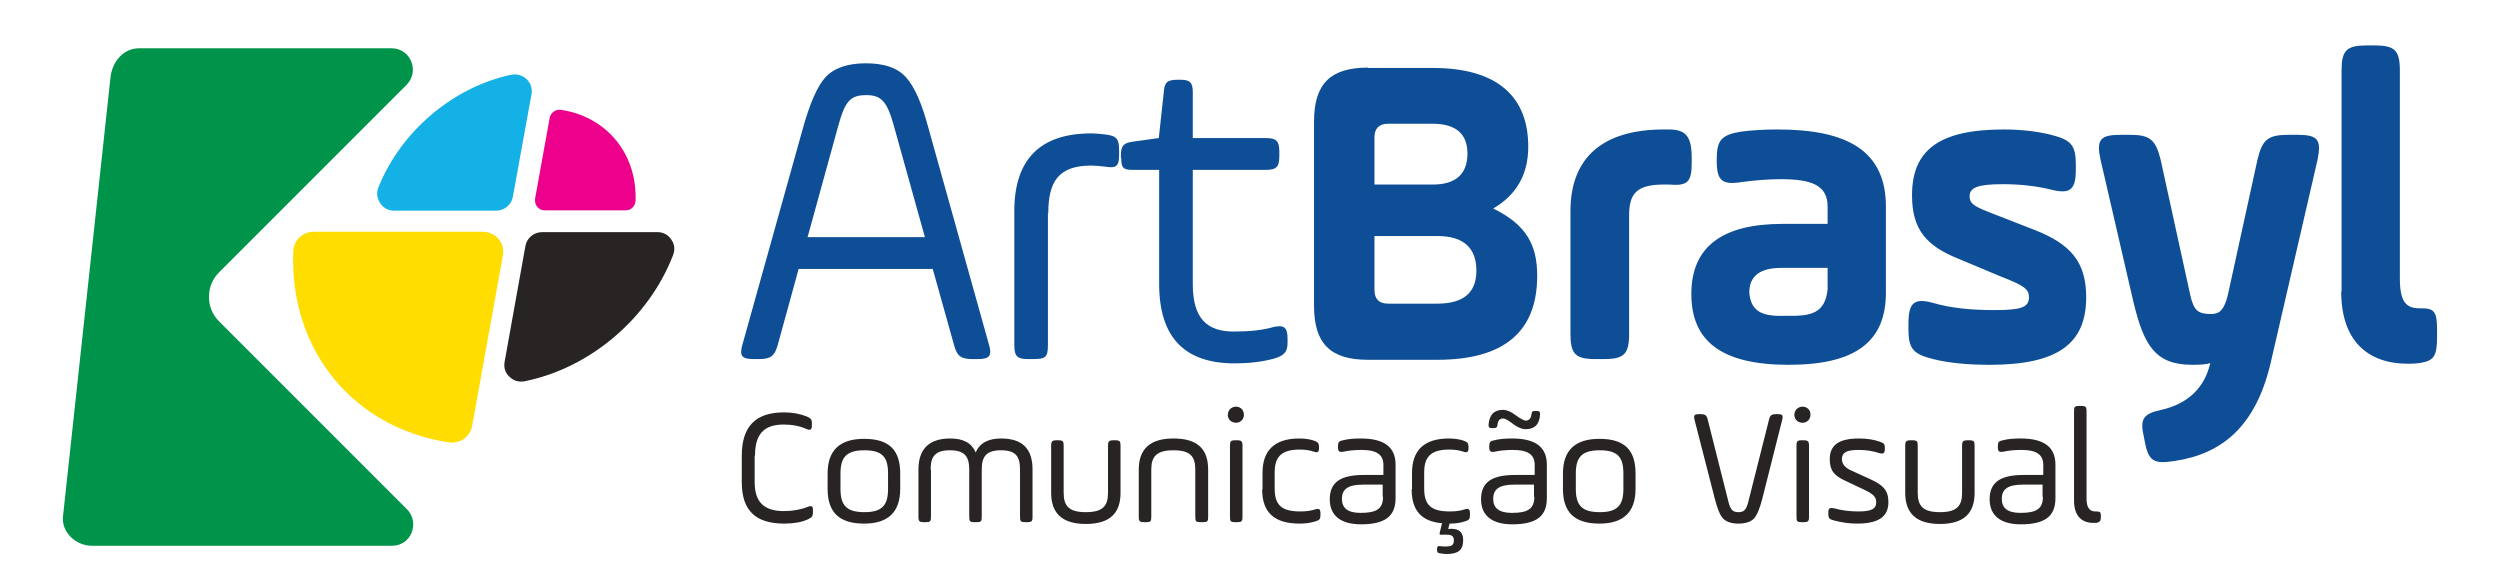 <svg xmlns="http://www.w3.org/2000/svg" xmlns:xlink="http://www.w3.org/1999/xlink" id="Layer_1" x="0px" y="0px" viewBox="0 0 699 161.2" style="enable-background:new 0 0 699 161.2;" xml:space="preserve"><style type="text/css">	.st0{fill-rule:evenodd;clip-rule:evenodd;fill:#0E4E96;}	.st1{fill-rule:evenodd;clip-rule:evenodd;fill:#292424;}	.st2{fill-rule:evenodd;clip-rule:evenodd;fill:#00944A;}	.st3{fill-rule:evenodd;clip-rule:evenodd;fill:#14B1E7;}	.st4{fill-rule:evenodd;clip-rule:evenodd;fill:#EC008C;}	.st5{fill-rule:evenodd;clip-rule:evenodd;fill:#FFDD00;}</style><g>	<path class="st0" d="M259.7,36.2c-1.9-7.2-4-12-6.4-14.6c-2.3-2.6-6-3.9-11.2-3.9c-5.1,0-8.9,1.3-11.3,3.9  c-2.3,2.5-4.4,7.4-6.4,14.6l-16.8,60.1c-0.9,3.1-0.3,4.1,3.1,4.1h1.4c3.4,0,4.5-0.8,5.4-4.1l5.8-21.1h37.5l5.9,21.1  c0.9,3.4,2,4.1,5.4,4.1h1.3c3.4,0,4-1,3.1-4.1L259.7,36.2L259.7,36.2z M234.4,35.1c1.9-6.9,3.4-8.5,7.8-8.5c4.1,0,5.8,1.6,7.7,8.5  l8.7,31.2h-32.8L234.4,35.1L234.4,35.1z M293.1,59.6c0-9,3-13.3,12-13.3c1.1,0,2.4,0.1,3.9,0.3c3.1,0.5,3.9-0.1,3.9-3.3V42  c0-3.1-0.6-4-3.8-4.4c-1.1-0.1-2.5-0.3-4-0.3c-14.3,0-21.5,7.3-21.5,21.7v37.4c0,3.4,0.9,4,4,4h1.4c3.4,0,4-0.6,4-4V59.6  L293.1,59.6z M313.5,44.1c0,2.9,0.5,3.4,3.4,3.4h7.2v31.9c0,14.8,7,22.2,21.1,22.2c3.9,0,7.5-0.4,10.9-1.3c3.1-0.9,3.9-2,3.9-4.5  v-1.1c0-3.1-0.9-3.9-3.8-3.3c-3,0.9-6.8,1.3-11.2,1.3c-7.5,0-11.5-3.6-11.5-13.3V47.5h20.3c3.1,0,3.9-0.8,3.9-3.9v-1.1  c0-3.1-0.8-3.9-3.9-3.9h-20.3V25.7c0-2.6-0.8-3.4-3.4-3.4h-0.9c-2.9,0-3.6,0.8-3.8,3.4L324,38.6l-7.2,1c-2.6,0.4-3.4,1-3.4,3.9  V44.1L313.5,44.1z M382.5,18.9c-10.5,0-15.1,4.5-15.1,15.1v51.5c0,10.5,4.5,15.1,15.1,15.1h19.3c18.7,0,28-7.8,28-23.5  c0-8.7-3.1-14.3-12.3-18.8c6.5-3.8,9.8-9.5,9.8-17.3c0-13.6-8.2-22-26.7-22H382.5L382.5,18.9z M401.9,66c7.3,0,10.9,3.3,10.9,9.7  c0,6.1-3.6,9.2-10.9,9.2h-13.8c-2.5,0-3.8-1.3-3.8-3.8V66H401.9L401.9,66z M400.6,34.6c6.4,0,9.7,2.8,9.7,8.3  c0,5.8-3.3,8.7-9.7,8.7h-16.3V38.4c0-2.5,1.3-3.8,3.8-3.8H400.6L400.6,34.6z M455.5,60.3c0-6.1,2-8.7,9.7-8.7h1.4  c5.1,0.4,6.4-0.5,6.4-6v-1.4c0-5.9-1.5-8-6.4-8h-1.4c-17.1,0-26.1,7.9-26.1,22.8v34.4c0,5.6,1.4,7,7,7h2.4c5.6,0,7-1.4,7-7V60.3  L455.5,60.3z M527.3,57.8v24c0,13.6-8.3,20.2-27.2,20.2c-18.9,0-27.2-6.7-27.2-19.8c0-13.1,8.5-19.6,25.5-19.6H511v-4.8  c0-6-4.4-7.7-13.1-7.7c-3.5,0-7.2,0.3-10.9,0.8c-5.5,0.9-7-0.4-7-5.9v-0.5c0-5.4,1.4-6.8,6.8-7.7c3.1-0.4,6.5-0.6,10.2-0.6  C516.6,36.2,527.3,42.2,527.3,57.8L527.3,57.8z M511,80.9v-6H498c-5.9,0-8.9,2.3-8.9,6.9c0.5,6,4.5,6.7,10.7,6.5  C506.2,88.4,510.3,87.7,511,80.9L511,80.9z M533.6,92.1c0,5.5,1.4,6.9,6.9,8.3c4.4,1.1,9.7,1.6,15.8,1.6c19.1,0,27-5.9,27-18.9  c0-10-4.5-14.9-14.4-18.8l-13.1-5.1c-4-1.6-5.1-2.4-5.1-4.3c0-2.4,2.1-3.4,9.3-3.4c4.8,0,9.3,0.5,13.4,1.5c5.5,1.4,7,0,7-5.6V46  c0-5.5-1.4-6.9-6.9-8.3c-4-1-8.4-1.5-13.3-1.5c-18.2,0-25.6,5.9-25.6,18.4c0,9.7,4.1,14.2,13.1,17.8l11.7,4.9  c6.7,2.6,7.9,3.6,7.9,5.8c0,2.9-2.3,3.6-9.7,3.6c-6.7,0-12.3-0.6-17.1-2c-5.4-1.5-6.9,0-6.9,5.9V92.1L533.6,92.1z M604.1,44.6  c-1.4-5.5-2.9-6.9-8.5-6.9h-2.8c-5.6,0-6.7,1.4-5.5,6.9l9.2,39.8c2.9,12,6,17.6,16.4,17.6c2.4,0,4.1-0.1,5.1-0.5  c-1.6,7-6.3,11.4-13.7,13.1c-5.1,1.1-6.1,2.5-4.8,7.9l0.1,0.6c1.1,5.9,2.5,6.7,8.4,5.8c13.4-2,23-9.8,27.1-28.4L648,44.6  c1.1-5.5,0.1-6.9-5.5-6.9h-2.8c-5.6,0-7.2,1.4-8.5,6.9l-8.3,37.9c-1,4.1-2.3,5.3-4.6,5.3c-3.6,0-4.9-0.8-5.9-5.3L604.1,44.6  L604.1,44.6L604.1,44.6z M654.6,81.5c0,13.7,7.3,20.2,18.7,20.2c1.6,0,2.9-0.1,3.8-0.3c3.4-0.6,4.3-2,4.3-7v-2.4  c0-4.9-0.9-5.8-4.3-5.8h-0.6c-3.9,0-5.5-2-5.5-8.4V19.7c0-5.6-1.4-7-7-7h-2.3c-5.6,0-7,1.4-7,7V81.5z"></path>	<path class="st1" d="M211.1,127.4c0-5.9,2.4-8.7,8-8.7c2.4,0,4.5,0.4,6.5,1.3c1,0.4,1.4,0.1,1.4-1.1v-0.6c0-0.9-0.2-1.3-1.3-1.8  c-2-0.8-4.1-1.2-6.5-1.2c-8,0-11.8,4-11.8,12.1v7.4c0,7.9,3.8,11.6,11.9,11.6c2.6,0,4.9-0.4,6.6-1.2c1.1-0.5,1.4-0.9,1.4-1.9v-0.6  c0-1.2-0.3-1.4-1.4-1c-2,0.8-4.3,1.2-6.7,1.2c-5.9,0-8.2-2.8-8.2-8.2V127.4L211.1,127.4z M248.3,136.7c0,4.5-1.6,6.5-6.6,6.5  c-5.1,0-6.7-2-6.7-6.5v-4.3c0-4.5,1.6-6.5,6.7-6.5c5.1,0,6.6,2,6.6,6.5V136.7L248.3,136.7z M241.6,146.4c6.7,0,10.1-3.2,10.1-9.7  v-4.3c0-6.4-2.9-9.7-10.1-9.7c-6.8,0-10.2,3.2-10.2,9.7v4.3C231.4,143,234.4,146.4,241.6,146.4L241.6,146.4z M260.2,131.3  c0-3.7,1.3-5.4,5.4-5.4c4.1,0,5.4,1.7,5.4,5.4v13.2c0,1.3,0.2,1.5,1.5,1.5h0.5c1.3,0,1.5-0.2,1.5-1.5v-13.2c0-3.7,1.3-5.4,5.4-5.4  c4.1,0,5.3,1.7,5.3,5.4v13.2c0,1.3,0.2,1.5,1.5,1.5h0.5c1.2,0,1.5-0.2,1.5-1.5v-13.2c0-5.6-2.6-8.7-8.8-8.7c-3.6,0-6,1.3-7.1,3.9  c-1.1-2.6-3.4-3.9-7.1-3.9c-5.9,0-8.9,2.9-8.9,8.7v13.2c0,1.3,0.3,1.5,1.5,1.5h0.5c1.3,0,1.5-0.2,1.5-1.5V131.3L260.2,131.3z   M297.4,124.6c0-1.2-0.2-1.5-1.5-1.5h-0.5c-1.2,0-1.5,0.3-1.5,1.5v13.2c0,5.8,3.2,8.7,9.7,8.7c6.8,0,9.7-3.1,9.7-8.7v-13.2  c0-1.2-0.2-1.5-1.5-1.5h-0.5c-1.2,0-1.5,0.3-1.5,1.5v13.2c0,3.7-1.5,5.4-6.2,5.4c-4.7,0-6.2-1.7-6.2-5.4V124.6L297.4,124.6z   M321.9,131.3c0-3.7,1.5-5.4,6.2-5.4c4.7,0,6.1,1.7,6.1,5.4v13.2c0,1.3,0.2,1.5,1.5,1.5h0.6c1.3,0,1.5-0.2,1.5-1.5v-13.2  c0-5.6-2.8-8.7-9.7-8.7c-6.5,0-9.7,2.9-9.7,8.7v13.2c0,1.3,0.3,1.5,1.5,1.5h0.5c1.3,0,1.5-0.2,1.5-1.5V131.3L321.9,131.3z   M343.9,144.5c0,1.3,0.2,1.5,1.5,1.5h0.5c1.2,0,1.5-0.2,1.5-1.5v-19.9c0-1.2-0.3-1.5-1.5-1.5h-0.5c-1.3,0-1.5,0.3-1.5,1.5V144.5  L343.9,144.5z M345.6,113.7c-1.3,0-2.3,1-2.3,2.3c0,1.3,1,2.2,2.3,2.2c1.3,0,2.2-1,2.2-2.2C347.8,114.7,346.9,113.7,345.6,113.7  L345.6,113.7z M352.9,136.8c0,6.5,3.4,9.6,10.5,9.6c1.6,0,3-0.2,4.3-0.6c1.2-0.3,1.5-0.7,1.5-1.7v-0.5c0-1.2-0.3-1.5-1.4-1.2  c-1.2,0.4-2.6,0.6-4.2,0.6c-5.2,0-7.2-1.7-7.2-6.4v-4.5c0-4.3,1.8-6.4,7-6.4c1.5,0,2.8,0.2,4,0.6c1.1,0.4,1.4,0,1.4-1.1V125  c0-1.1-0.3-1.4-1.4-1.8c-1.2-0.4-2.6-0.6-4.1-0.6c-7.1,0-10.3,3.5-10.3,9.6V136.8L352.9,136.8z M390.2,129.9c0-4.9-3.2-7.3-9.7-7.3  c-1.8,0-3.5,0.1-5,0.5c-1.1,0.2-1.4,0.5-1.4,1.6v0.4c0,1.1,0.4,1.4,1.5,1.2c1.3-0.3,3.1-0.5,5.1-0.5c3.9,0,6.1,1.1,6.1,4.2v2.8  h-5.5c-6.3,0-9.5,1.9-9.5,6.8c0,4.8,3.4,7,8.7,7c6.7,0,9.7-2.2,9.7-7.3V129.9L390.2,129.9z M386.7,138.9c0,3.5-2,4.5-6.3,4.5  c-3.5,0-5.2-1.3-5.2-3.9c0-2.9,1.9-4,6-4h5.4V138.9L386.7,138.9z M394.7,136.8c0,5.9,2.7,9,8.5,9.5l-0.6,2.4  c-0.2,0.8-0.1,0.9,0.8,0.8c0.3,0,0.6,0,1,0c1.5,0,2.1,0.4,2.1,1.6c0,1.3-0.6,1.7-2.3,1.7c-0.5,0-1,0-1.5-0.1  c-0.6-0.1-0.9,0.1-0.9,0.7v0.3c0,0.7,0.1,0.9,0.8,1c0.6,0.1,1.2,0.2,1.9,0.2c3.2,0,4.6-1.1,4.6-3.9c0-2.4-1.4-3.4-4.2-3.1l0.4-1.5  c1.6,0,3-0.2,4.2-0.6c1.2-0.3,1.5-0.7,1.5-1.7v-0.5c0-1.2-0.3-1.5-1.4-1.2c-1.2,0.4-2.6,0.6-4.2,0.6c-5.2,0-7.2-1.7-7.2-6.4v-4.5  c0-4.3,1.8-6.4,7-6.4c1.5,0,2.8,0.2,4,0.6c1.1,0.4,1.4,0,1.4-1.1V125c0-1.1-0.3-1.4-1.4-1.8c-1.2-0.4-2.6-0.6-4.1-0.6  c-7.1,0-10.3,3.5-10.3,9.6V136.8L394.7,136.8z M432.5,129.9c0-4.9-3.2-7.3-9.7-7.3c-1.8,0-3.5,0.1-5,0.5c-1.1,0.2-1.4,0.5-1.4,1.6  v0.4c0,1.1,0.4,1.4,1.5,1.2c1.3-0.3,3.1-0.5,5.1-0.5c3.9,0,6.1,1.1,6.1,4.2v2.8h-5.5c-6.3,0-9.5,1.9-9.5,6.8c0,4.8,3.4,7,8.7,7  c6.7,0,9.7-2.2,9.7-7.3V129.9L432.5,129.9z M429,138.9c0,3.5-2,4.5-6.3,4.5c-3.5,0-5.2-1.3-5.2-3.9c0-2.9,1.9-4,6-4h5.4V138.9  L429,138.9z M417.6,119.7c0.8,0,1-0.2,1.1-0.9c0.1-1.2,0.6-1.8,1.6-1.8c0.5,0,1.4,0.5,2.7,1.5c1.3,1,2.5,1.5,3.6,1.5  c2.5,0,3.9-1.4,4-4.2c0-0.7-0.2-0.9-1-0.9h-0.3c-0.8,0-1,0.2-1.1,0.9c-0.1,1.2-0.7,1.8-1.6,1.8c-0.5,0-1.4-0.5-2.8-1.5  c-1.3-1-2.5-1.5-3.6-1.5c-2.5,0-3.8,1.4-4,4.2c0,0.7,0.2,0.9,1,0.9H417.6L417.6,119.7z M453.9,136.7c0,4.5-1.6,6.5-6.6,6.5  c-5.1,0-6.7-2-6.7-6.5v-4.3c0-4.5,1.6-6.5,6.7-6.5c5.1,0,6.6,2,6.6,6.5V136.7L453.9,136.7z M447.2,146.4c6.7,0,10.1-3.2,10.1-9.7  v-4.3c0-6.4-2.9-9.7-10.1-9.7c-6.8,0-10.2,3.2-10.2,9.7v4.3C437,143,440,146.4,447.2,146.4L447.2,146.4z M498.3,117.4  c0.3-1.3,0.1-1.6-1.2-1.6h-0.5c-1.3,0-1.7,0.3-2,1.6l-5.7,22.6c-0.6,2.6-1.3,3.2-2.8,3.2c-1.6,0-2.3-0.6-2.9-3.2l-5.7-22.6  c-0.3-1.3-0.7-1.6-2-1.6h-0.5c-1.3,0-1.5,0.3-1.2,1.6l5.7,22.2c0.7,2.6,1.4,4.5,2.3,5.4c0.9,0.9,2.3,1.4,4.3,1.4  c2,0,3.4-0.5,4.3-1.4c0.9-1,1.6-2.8,2.3-5.4L498.3,117.4L498.3,117.4z M502.3,144.5c0,1.3,0.2,1.5,1.5,1.5h0.5  c1.2,0,1.5-0.2,1.5-1.5v-19.9c0-1.2-0.3-1.5-1.5-1.5h-0.5c-1.3,0-1.5,0.3-1.5,1.5V144.5L502.3,144.5z M504,113.7  c-1.3,0-2.3,1-2.3,2.3c0,1.3,1,2.2,2.3,2.2c1.3,0,2.2-1,2.2-2.2C506.3,114.7,505.3,113.7,504,113.7L504,113.7z M511.2,143.8  c0,1,0.3,1.4,1.5,1.7c2.2,0.6,4.4,0.9,6.5,0.9c6,0,8.8-1.9,8.8-6c0-3.3-1.5-4.7-4.6-6.2l-5.9-2.7c-1.6-0.7-2.5-1.8-2.5-3.1  c0-1.9,1.3-2.6,4.7-2.6c2,0,4,0.3,5.8,0.9c1.1,0.3,1.5,0,1.5-1.1v-0.4c0-1.1-0.3-1.3-1.4-1.7c-1.7-0.6-3.6-0.9-5.8-0.9  c-5.6,0-8.2,1.8-8.2,5.8c0,3.2,1.3,4.6,4.3,6l5.7,2.7c2.2,1.1,3,1.9,3,3.3c0,2-1.5,2.6-5.1,2.6c-2.4,0-4.6-0.3-6.8-0.9  c-1.1-0.2-1.5,0-1.5,1.2V143.8L511.2,143.8z M536.2,124.6c0-1.2-0.2-1.5-1.5-1.5h-0.5c-1.2,0-1.5,0.3-1.5,1.5v13.2  c0,5.8,3.2,8.7,9.7,8.7c6.8,0,9.7-3.1,9.7-8.7v-13.2c0-1.2-0.2-1.5-1.5-1.5h-0.5c-1.2,0-1.5,0.3-1.5,1.5v13.2  c0,3.7-1.5,5.4-6.2,5.4c-4.7,0-6.2-1.7-6.2-5.4V124.6L536.2,124.6z M574.7,129.9c0-4.9-3.2-7.3-9.7-7.3c-1.8,0-3.5,0.1-5,0.5  c-1.1,0.2-1.4,0.5-1.4,1.6v0.4c0,1.1,0.4,1.4,1.5,1.2c1.3-0.3,3.1-0.5,5.1-0.5c3.9,0,6.1,1.1,6.1,4.2v2.8h-5.5  c-6.3,0-9.5,1.9-9.5,6.8c0,4.8,3.4,7,8.7,7c6.7,0,9.7-2.2,9.7-7.3V129.9L574.7,129.9z M571.2,138.9c0,3.5-2,4.5-6.3,4.5  c-3.5,0-5.2-1.3-5.2-3.9c0-2.9,1.9-4,6-4h5.4V138.9L571.2,138.9z M579.9,140c0,4.3,2.2,6.2,5.4,6.2c0.3,0,0.6,0,0.8,0  c1.1-0.2,1.3-0.6,1.3-1.7v-0.3c0-1.1-0.3-1.2-1.4-1.2h-0.2c-1.6,0-2.4-1.2-2.4-3.5V115c0-1.3-0.3-1.5-1.5-1.5h-0.5  c-1.3,0-1.5,0.2-1.5,1.5V140z"></path>	<path class="st2" d="M38.9,13.5h70.6c2.5,0,4.5,1.4,5.5,3.7c0.9,2.3,0.4,4.7-1.3,6.5L61.2,76.2c-3.7,3.7-3.7,9.9,0,13.6l52.6,52.6  c1.7,1.7,2.2,4.2,1.3,6.5c-0.9,2.3-3,3.7-5.5,3.7H25.7c-4.4,0-8.5-3.7-8.1-8.1L30.9,21.6C31.4,17.2,34.5,13.5,38.9,13.5z"></path>	<path class="st1" d="M188.2,71.3c-6.8,17.7-23.2,31.6-41.5,35.3c-1.6,0.3-3.1-0.1-4.3-1.3c-1.2-1.1-1.6-2.6-1.3-4.2l5.8-32.3  c0.4-2.3,2.4-3.9,4.7-3.9h32.2c1.6,0,3,0.7,3.9,2.1C188.6,68.2,188.8,69.8,188.2,71.3z"></path>	<path class="st3" d="M105.8,52.4c6.3-15.7,20.8-28,37.1-31.5c1.6-0.3,3.1,0.1,4.3,1.2c1.2,1.1,1.7,2.7,1.4,4.3L143.4,55  c-0.4,2.3-2.4,3.9-4.7,3.9h-28.5c-1.6,0-3-0.7-3.9-2.1C105.4,55.4,105.2,53.9,105.8,52.4z"></path>	<path class="st4" d="M156.8,30.7c12.8,1.9,21.4,12.3,20.9,25.5c-0.1,1.5-1.3,2.6-2.7,2.6h-22.7c-0.8,0-1.6-0.3-2.1-1  c-0.5-0.6-0.7-1.4-0.6-2.2l4.1-22.7C154,31.5,155.4,30.5,156.8,30.7z"></path>	<path class="st5" d="M125.6,123.7c-26.8-4-44.7-25.8-43.6-53.4c0.1-3.1,2.6-5.5,5.7-5.5H135c1.7,0,3.2,0.7,4.4,2  c1.1,1.3,1.5,2.9,1.2,4.7l-8.6,47.6C131.5,122.1,128.6,124.1,125.6,123.7z"></path></g></svg>